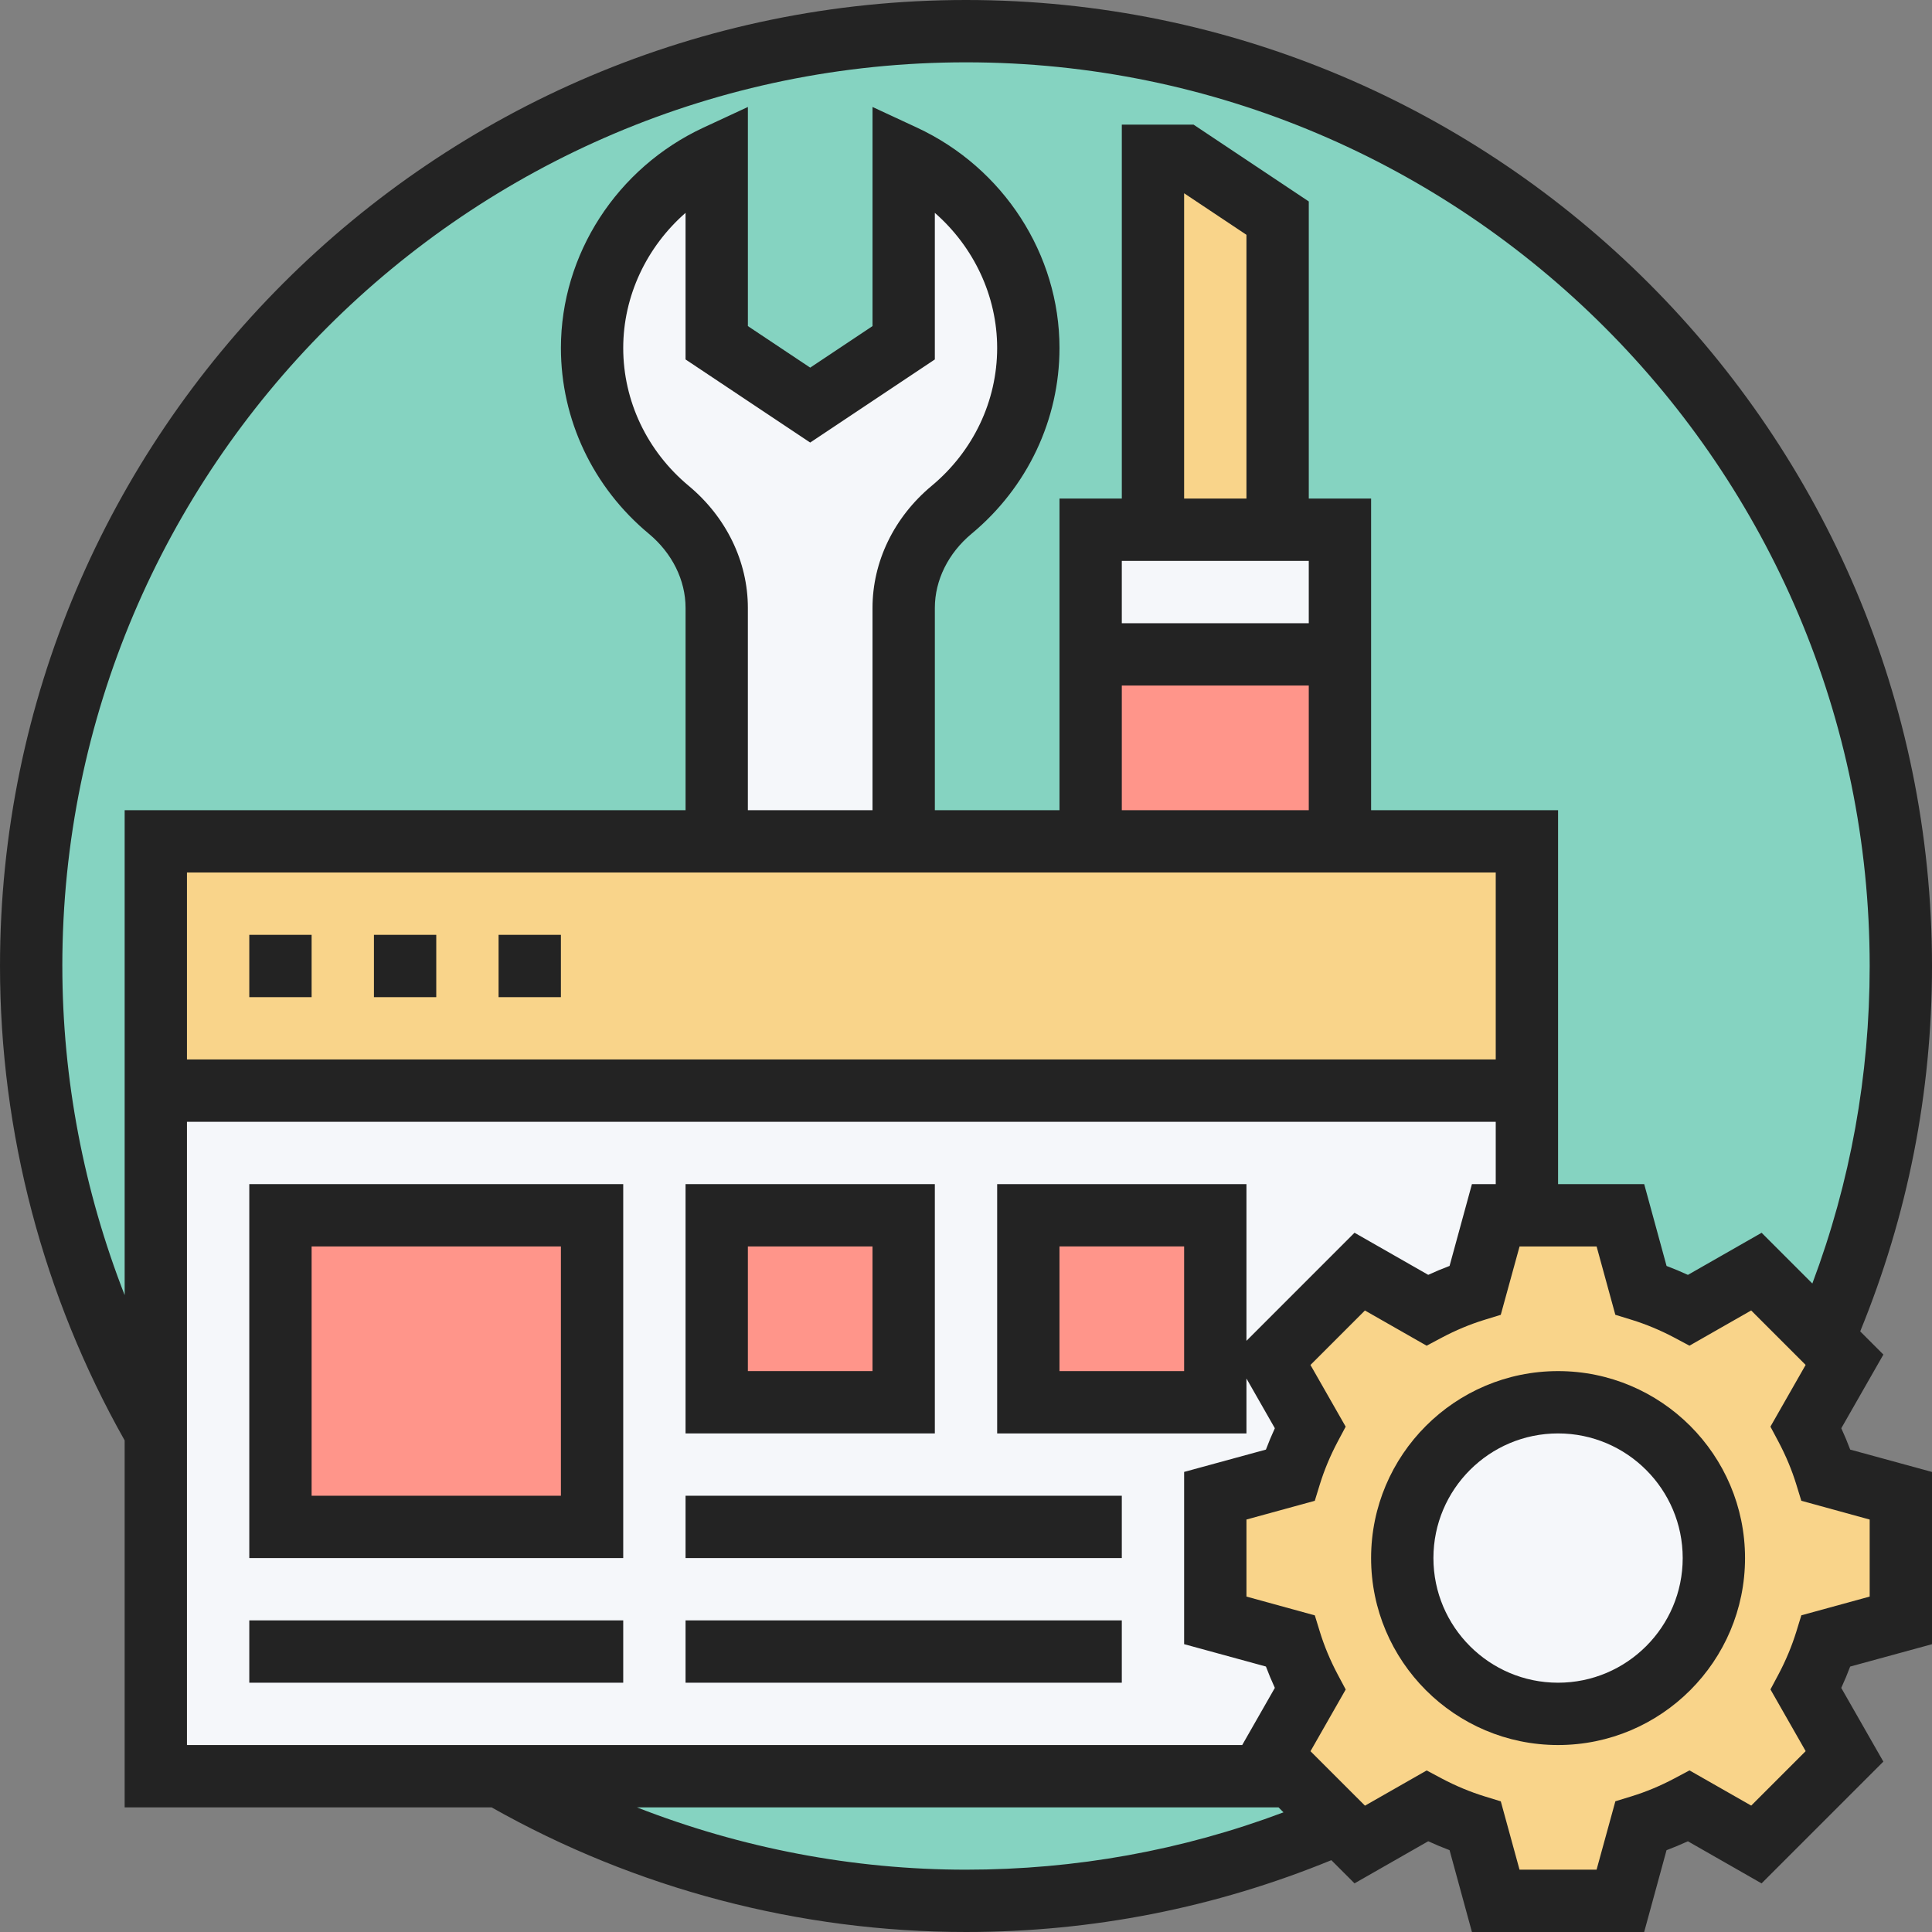 <svg xmlns="http://www.w3.org/2000/svg" version="1.1" xmlns:xlink="http://www.w3.org/1999/xlink" xmlns:svgjs="http://svgjs.com/svgjs" width="512" height="512" x="0" y="0" viewBox="0 0 496 496" style="enable-background:new 0 0 512 512" xml:space="preserve" class=""><rect x="0" y="0" width="496" height="496" fill="#808080" stroke="none"/><g><path xmlns="http://www.w3.org/2000/svg" d="m488 248c0 132.547-107.453 240-240 240s-240-107.453-240-240 107.453-240 240-240 240 107.453 240 240zm0 0" fill="#85d3c1" data-original="#85d3c1" class=""></path><path xmlns="http://www.w3.org/2000/svg" d="m264 89.359c0 16.641-7.68 31.52-19.68 41.52-7.602 6.32-12.32 15.359-12.32 25.199v59.922h-48v-59.922c0-9.84-4.719-18.879-12.32-25.199-12-10-19.68-24.879-19.68-41.52 0-21.84 13.121-40.559 32-49.359v48l24 16 24-16v-48c18.879 8.801 32 27.52 32 49.359zm0 0" fill="#f5f7fa" data-original="#f5f7fa" class=""></path><path xmlns="http://www.w3.org/2000/svg" d="m344 136v32h-64v-32zm0 0" fill="#f5f7fa" data-original="#f5f7fa" class=""></path><path xmlns="http://www.w3.org/2000/svg" d="m328 56v80h-32v-96h8zm0 0" fill="#f9d48a" data-original="#f9d48a"></path><path xmlns="http://www.w3.org/2000/svg" d="m280 168h64v48h-64zm0 0" fill="#ff958a" data-original="#ff958a"></path><path xmlns="http://www.w3.org/2000/svg" d="m40 280v-64h352v64zm0 0" fill="#f9d48a" data-original="#f9d48a"></path><path xmlns="http://www.w3.org/2000/svg" d="m40 456v-176h352v32h-8l-5.281 19.199c-4.238 1.359-8.398 3.039-12.32 5.121l-17.277-9.84-22.641 22.641 9.84 17.277c-2.082 3.922-3.762 8.082-5.121 12.32l-19.199 5.281v32l19.199 5.281c1.359 4.238 3.039 8.398 5.121 12.32l-9.84 17.277 5.039 5.121zm0 0" fill="#f5f7fa" data-original="#f5f7fa" class=""></path><path xmlns="http://www.w3.org/2000/svg" d="m264 312h48v48h-48zm0 0" fill="#ff958a" data-original="#ff958a"></path><path xmlns="http://www.w3.org/2000/svg" d="m184 312h48v48h-48zm0 0" fill="#ff958a" data-original="#ff958a"></path><path xmlns="http://www.w3.org/2000/svg" d="m72 312h80v80h-80zm0 0" fill="#ff958a" data-original="#ff958a"></path><path xmlns="http://www.w3.org/2000/svg" d="m468.16 343.762 5.359 5.359-9.84 17.277c2.082 3.922 3.762 8.082 5.121 12.32l19.199 5.281v32l-19.199 5.281c-1.359 4.238-3.039 8.398-5.121 12.32l9.84 17.277-22.641 22.641-17.277-9.84c-3.922 2.082-8.082 3.762-12.32 5.121l-5.281 19.199h-32l-5.281-19.199c-4.238-1.359-8.398-3.039-12.32-5.121l-17.277 9.84-5.441-5.359-12.16-12.16-5.039-5.121 9.84-17.277c-2.082-3.922-3.762-8.082-5.121-12.32l-19.199-5.281v-32l19.199-5.281c1.359-4.238 3.039-8.398 5.121-12.32l-9.84-17.277 22.641-22.641 17.277 9.84c3.922-2.082 8.082-3.762 12.32-5.121l5.281-19.199h32l5.281 19.199c4.238 1.359 8.398 3.039 12.32 5.121l17.277-9.84zm-28.16 56.238c0-22.078-17.922-40-40-40s-40 17.922-40 40 17.922 40 40 40 40-17.922 40-40zm0 0" fill="#f9d48a" data-original="#f9d48a"></path><path xmlns="http://www.w3.org/2000/svg" d="m440 400c0 22.09-17.91 40-40 40s-40-17.91-40-40 17.91-40 40-40 40 17.91 40 40zm0 0" fill="#f5f7fa" data-original="#f5f7fa" class=""></path><g xmlns="http://www.w3.org/2000/svg" fill="#232323"><path d="m64 240h16v16h-16zm0 0" fill="#232323" data-original="#232323" class=""></path><path d="m96 240h16v16h-16zm0 0" fill="#232323" data-original="#232323" class=""></path><path d="m128 240h16v16h-16zm0 0" fill="#232323" data-original="#232323" class=""></path><path d="m472.711 366.672 10.809-18.918-5.953-5.953c12.188-29.777 18.434-61.289 18.434-93.801 0-136.754-111.246-248-248-248s-248 111.246-248 248c0 42.762 11.098 84.793 32 121.793v94.207h94.191c37.008 20.902 79.055 32 121.809 32 32.512 0 64.023-6.246 93.793-18.441l5.949 5.953 18.922-10.809c1.816.832 3.641 1.602 5.48 2.289l5.742 21.008h44.219l5.742-21c1.832-.688 3.664-1.457 5.48-2.289l18.918 10.809 31.266-31.262-10.809-18.922c.832-1.816 1.602-3.641 2.289-5.48l21.008-5.742v-44.219l-21-5.742c-.688-1.84-1.457-3.664-2.289-5.48zm-456.711-118.672c0-127.922 104.078-232 232-232s232 104.078 232 232c0 28.152-4.953 55.52-14.719 81.512l-13.023-13.023-18.922 10.809c-1.816-.832-3.641-1.602-5.48-2.289l-5.742-21.008h-22.113v-96h-48v-80h-16v-76.281l-29.574-19.719h-18.426v96h-16v80h-32v-51.938c0-7.117 3.441-14.055 9.434-19.039 14.344-11.918 22.566-29.305 22.566-47.688 0-24.039-14.375-46.258-36.633-56.594l-11.367-5.277v56.254l-16 10.664-16-10.664v-56.254l-11.367 5.277c-22.258 10.336-36.633 32.555-36.633 56.594 0 18.383 8.223 35.77 22.566 47.688 5.992 4.984 9.434 11.922 9.434 19.039v51.938h-144v124.496c-10.457-26.785-16-55.449-16-84.496zm160.809-123.273c-10.68-8.887-16.809-21.781-16.809-35.391 0-13.344 6.008-25.953 16-34.688v37.633l32 21.336 32-21.336v-37.633c9.992 8.734 16 21.344 16 34.688 0 13.609-6.129 26.504-16.809 35.391-9.656 8.035-15.191 19.449-15.191 31.336v51.938h-32v-51.938c0-11.887-5.535-23.301-15.191-31.336zm207.191 99.273v48h-336v-48zm-64-96h-16v-78.383l16 10.664zm16 16v16h-48v-16zm-48 32h48v32h-48zm-240 112h336v16h-6.113l-5.742 21c-1.832.688-3.664 1.457-5.48 2.289l-18.922-10.809-27.742 27.75v-40.23h-64v64h64v-14.098l7.289 12.77c-.832 1.816-1.602 3.641-2.289 5.48l-21 5.734v44.219l21 5.742c.688 1.832 1.457 3.664 2.289 5.48l-8.379 14.672h-270.91zm256 32v32h-32v-32zm-56 160c-29.039 0-57.703-5.535-84.496-16h164.727l1.281 1.281c-25.992 9.766-53.359 14.719-81.512 14.719zm232-70.113-17.543 4.809-1.289 4.191c-1.145 3.699-2.68 7.387-4.574 10.961l-2.066 3.879 9.039 15.84-13.98 13.984-15.844-9.039-3.879 2.062c-3.574 1.898-7.262 3.441-10.961 4.578l-4.191 1.289-4.824 17.559h-19.781l-4.809-17.543-4.191-1.289c-3.699-1.145-7.387-2.68-10.961-4.574l-3.879-2.066-15.84 9.039-13.984-13.98 9.039-15.844-2.066-3.879c-1.895-3.574-3.438-7.262-4.574-10.961l-1.289-4.191-17.551-4.824v-19.781l17.543-4.809 1.289-4.191c1.145-3.699 2.68-7.387 4.574-10.961l2.066-3.879-9.039-15.84 13.98-13.984 15.844 9.039 3.879-2.066c3.574-1.895 7.262-3.438 10.961-4.574l4.191-1.289 4.824-17.551h19.781l4.809 17.543 4.191 1.289c3.699 1.145 7.387 2.68 10.961 4.574l3.879 2.066 15.84-9.039 13.984 13.98-9.039 15.844 2.066 3.879c1.895 3.574 3.438 7.262 4.574 10.961l1.289 4.191 17.551 4.824zm0 0" fill="#232323" data-original="#232323" class=""></path><path d="m400 352c-26.473 0-48 21.527-48 48s21.527 48 48 48 48-21.527 48-48-21.527-48-48-48zm0 80c-17.648 0-32-14.352-32-32s14.352-32 32-32 32 14.352 32 32-14.352 32-32 32zm0 0" fill="#232323" data-original="#232323" class=""></path><path d="m64 400h96v-96h-96zm16-80h64v64h-64zm0 0" fill="#232323" data-original="#232323" class=""></path><path d="m64 416h96v16h-96zm0 0" fill="#232323" data-original="#232323" class=""></path><path d="m240 304h-64v64h64zm-16 48h-32v-32h32zm0 0" fill="#232323" data-original="#232323" class=""></path><path d="m176 384h112v16h-112zm0 0" fill="#232323" data-original="#232323" class=""></path><path d="m176 416h112v16h-112zm0 0" fill="#232323" data-original="#232323" class=""></path></g></g></svg>